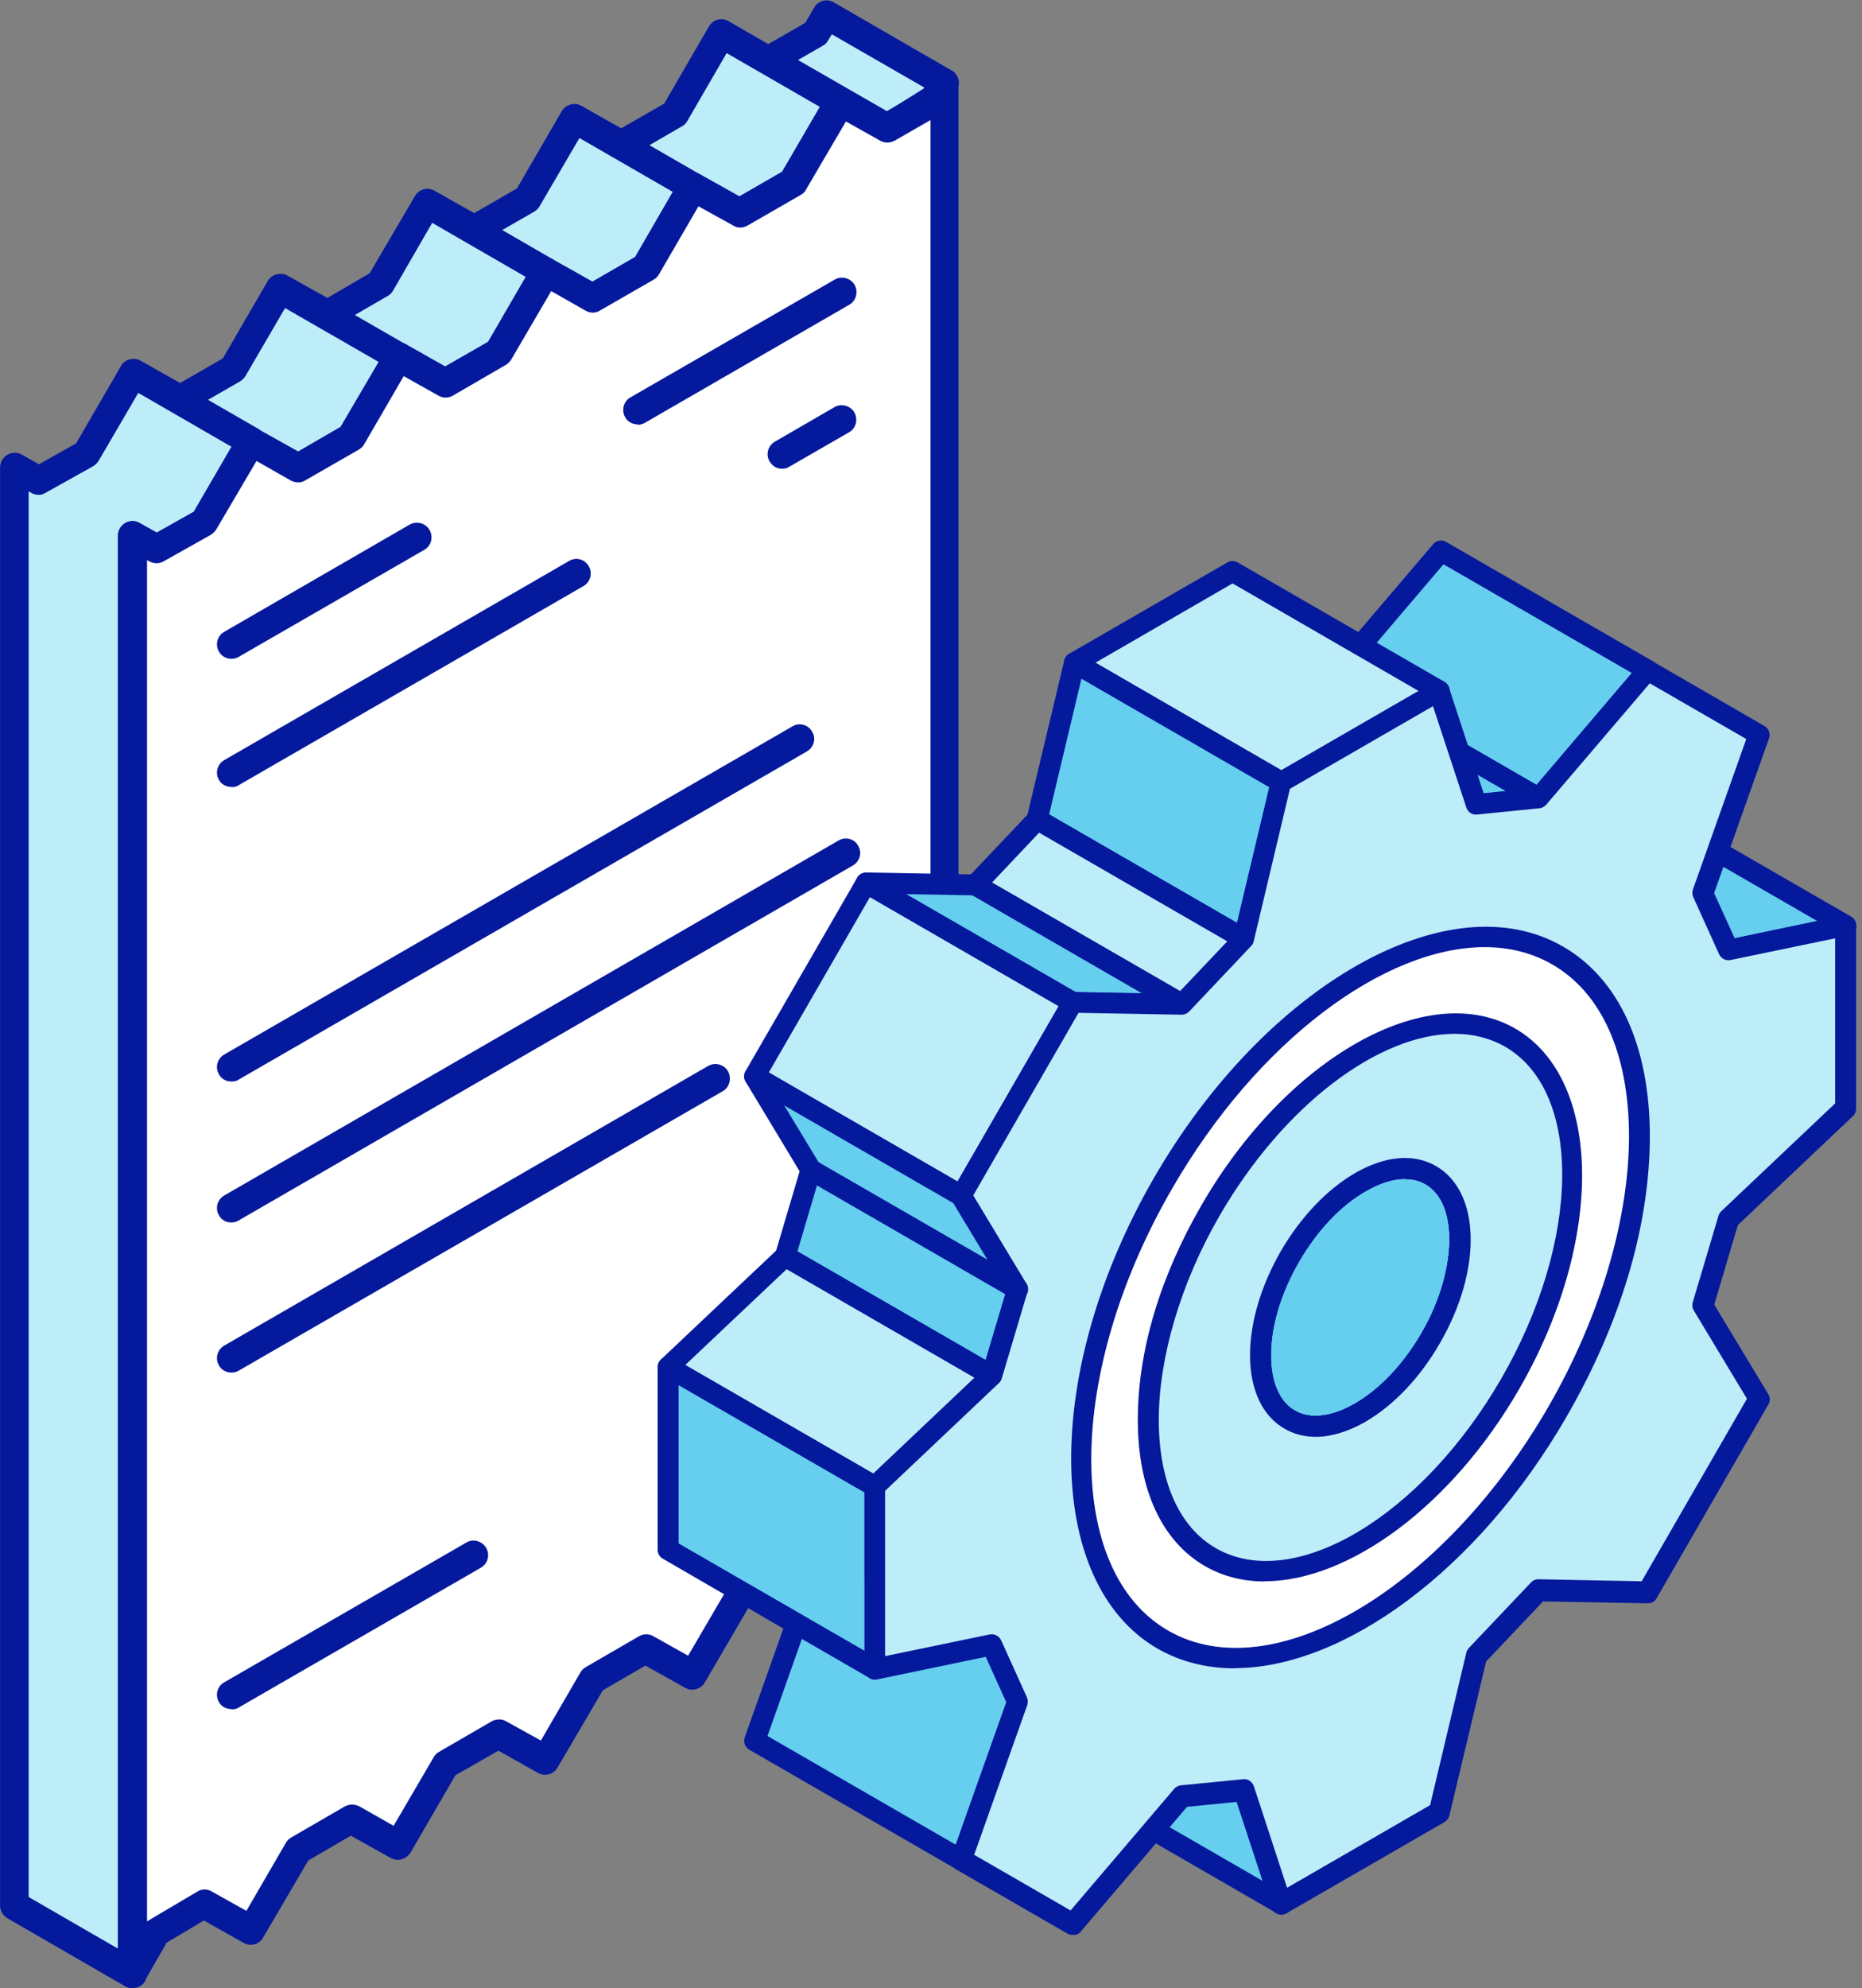 <svg width="104" height="111" viewBox="0 0 104 111" fill="none" xmlns="http://www.w3.org/2000/svg">
<rect x="0" y="0" width="104" height="111" fill="#808080" stroke="none"/>
<path fill-rule="evenodd" clip-rule="evenodd" d="M0.814 26.09V106.382L7.399 110.199V29.894L0.814 26.09Z" fill="#66CEEF"/>
<path fill-rule="evenodd" clip-rule="evenodd" d="M1.626 105.923L6.598 108.796V30.367L1.626 27.494V105.923ZM7.411 111C7.28 111 7.136 110.96 7.004 110.895L0.419 107.091C0.17 106.946 0.013 106.684 0.013 106.396V26.091C0.013 25.802 0.17 25.54 0.419 25.395C0.669 25.251 0.997 25.251 1.22 25.395L7.831 29.199C8.08 29.344 8.211 29.606 8.211 29.895V110.186C8.211 110.475 8.08 110.737 7.831 110.882C7.7 110.96 7.555 110.987 7.424 110.987L7.411 111Z" fill="#05199C"/>
<path fill-rule="evenodd" clip-rule="evenodd" d="M45.558 1.836L46.149 0.812L52.747 4.617L52.157 5.653L49.546 7.148L42.935 3.344L45.558 1.836Z" fill="#BDEDF8"/>
<path fill-rule="evenodd" clip-rule="evenodd" d="M45.557 1.836H45.583H45.557ZM44.56 3.344L49.557 6.217L51.656 4.905L46.462 1.914L46.252 2.255C46.186 2.387 46.094 2.478 45.95 2.557L44.56 3.357V3.344ZM49.557 7.961C49.4 7.961 49.256 7.922 49.151 7.856L42.566 4.052C42.317 3.908 42.159 3.646 42.159 3.357C42.159 3.069 42.33 2.806 42.566 2.662L44.979 1.272L45.478 0.419C45.688 0.038 46.186 -0.093 46.567 0.13L53.152 3.934C53.335 4.039 53.466 4.21 53.532 4.42C53.584 4.63 53.558 4.853 53.44 5.036L52.85 6.073C52.758 6.191 52.666 6.296 52.548 6.361L49.925 7.87C49.82 7.935 49.675 7.975 49.544 7.975L49.557 7.961Z" fill="#05199C"/>
<path fill-rule="evenodd" clip-rule="evenodd" d="M7.413 110.186L0.828 106.369V26.09L2.179 26.851L4.829 25.356L7.478 20.857L10.102 22.326L13.066 20.607L15.69 16.108L18.313 17.59L21.278 15.872L23.928 11.373L26.525 12.855L29.503 11.136L32.126 6.624L34.749 8.106L37.714 6.388L40.337 1.889L46.949 5.693L44.325 10.192L41.334 11.91L38.711 10.428L36.087 14.927L33.123 16.646L30.499 15.177L27.876 19.676L24.885 21.381L22.262 19.912L19.638 24.411L16.674 26.13L14.05 24.661L11.427 29.16L8.764 30.655L7.413 29.894V110.186Z" fill="#BDEDF8"/>
<path fill-rule="evenodd" clip-rule="evenodd" d="M1.627 105.924L6.599 108.797V29.895C6.599 29.607 6.756 29.344 7.005 29.2C7.255 29.056 7.556 29.056 7.805 29.2L8.763 29.738L10.836 28.57L13.341 24.255C13.564 23.874 14.036 23.743 14.43 23.966L16.66 25.212L19.034 23.835L21.566 19.519C21.776 19.139 22.274 19.008 22.668 19.218L24.871 20.464L27.272 19.086L29.777 14.771C30.013 14.39 30.485 14.259 30.879 14.482L33.096 15.728L35.483 14.351L37.989 10.022C38.212 9.642 38.723 9.511 39.077 9.721L41.307 10.967L43.695 9.589L45.794 5.969L40.586 2.965L38.382 6.769C38.317 6.887 38.212 6.992 38.081 7.058L35.116 8.776C34.867 8.92 34.565 8.92 34.316 8.776L32.374 7.687L30.144 11.505C30.079 11.623 29.987 11.727 29.856 11.806L26.891 13.511C26.642 13.656 26.354 13.669 26.091 13.511L24.15 12.423L21.946 16.24C21.88 16.358 21.762 16.463 21.644 16.529L18.68 18.247C18.431 18.378 18.142 18.391 17.88 18.247L15.938 17.171L13.721 20.975C13.656 21.093 13.538 21.198 13.433 21.277L10.455 22.995C10.206 23.14 9.904 23.14 9.655 22.995L7.74 21.907L5.51 25.724C5.444 25.842 5.326 25.947 5.208 26.026L2.532 27.521C2.309 27.665 2.008 27.665 1.758 27.521L1.601 27.429V105.885L1.627 105.924ZM7.412 111C7.281 111 7.136 110.961 7.005 110.895L0.42 107.091C0.171 106.947 0.014 106.685 0.014 106.396V26.091C0.014 25.802 0.171 25.54 0.42 25.396C0.67 25.238 0.958 25.238 1.22 25.383L2.178 25.921L4.251 24.753L6.756 20.438C6.979 20.057 7.464 19.926 7.845 20.136L10.062 21.382L12.449 20.005L14.954 15.689C15.177 15.309 15.689 15.177 16.056 15.387L18.286 16.633L20.647 15.256L23.179 10.941C23.402 10.56 23.887 10.429 24.268 10.652L26.485 11.898L28.872 10.521L31.378 6.205C31.601 5.825 32.112 5.694 32.466 5.916L34.696 7.163L37.097 5.785L39.602 1.47C39.825 1.089 40.297 0.958 40.691 1.181L47.276 4.985C47.459 5.09 47.591 5.261 47.656 5.471C47.709 5.68 47.682 5.89 47.564 6.087L44.941 10.586C44.875 10.704 44.783 10.809 44.639 10.888L41.675 12.593C41.425 12.738 41.124 12.751 40.874 12.593L38.933 11.505L36.716 15.322C36.651 15.44 36.533 15.545 36.415 15.61L33.424 17.329C33.201 17.473 32.886 17.486 32.624 17.329L30.709 16.24L28.479 20.057C28.4 20.175 28.308 20.28 28.177 20.359L25.212 22.077C24.963 22.221 24.661 22.221 24.412 22.077L22.471 20.988L20.254 24.806C20.188 24.924 20.07 25.029 19.952 25.094L16.961 26.813C16.738 26.957 16.437 26.957 16.161 26.813L14.246 25.724L12.003 29.541C11.937 29.659 11.819 29.764 11.701 29.843L9.065 31.325C8.815 31.469 8.514 31.469 8.265 31.325L8.094 31.246V110.161C8.094 110.449 7.963 110.712 7.714 110.856C7.582 110.935 7.438 110.961 7.307 110.961L7.412 111Z" fill="#05199C"/>
<path fill-rule="evenodd" clip-rule="evenodd" d="M52.745 83.125L52.155 82.784L49.558 84.293L46.934 88.792L44.311 87.323L41.32 89.041L38.697 93.54L36.073 92.071L33.108 93.79L30.485 98.289L27.861 96.82L24.871 98.538L22.247 103.037L19.624 101.555L16.659 103.273L14.036 107.773L11.412 106.304L8.749 107.878L7.398 110.2V29.895L8.749 30.655L11.412 29.16L14.036 24.661L16.659 26.13L19.624 24.411L22.247 19.912L24.871 21.381L27.861 19.676L30.485 15.177L33.108 16.646L36.073 14.928L38.697 10.428L41.32 11.911L44.311 10.192L46.934 5.693L49.558 7.162L52.155 5.653L52.745 4.617V83.125Z" fill="white"/>
<path fill-rule="evenodd" clip-rule="evenodd" d="M8.212 31.271V107.274C8.212 107.274 8.304 107.208 8.356 107.182L11.019 105.608C11.255 105.451 11.57 105.451 11.819 105.595L13.761 106.684L15.977 102.867C16.043 102.748 16.161 102.644 16.279 102.578L19.244 100.86C19.493 100.715 19.808 100.715 20.07 100.846L21.985 101.935L24.215 98.118C24.281 98 24.373 97.895 24.504 97.816L27.468 96.098C27.718 95.967 28.019 95.954 28.268 96.098L30.21 97.174L32.427 93.356C32.492 93.238 32.61 93.133 32.728 93.068L35.693 91.349C35.942 91.205 36.257 91.205 36.493 91.349L38.434 92.438L40.664 88.621C40.73 88.503 40.822 88.398 40.966 88.332L43.931 86.614C44.18 86.47 44.482 86.47 44.731 86.614L46.646 87.703L48.876 83.886C48.942 83.767 49.033 83.663 49.165 83.597L51.762 82.088C51.827 82.049 51.893 82.023 51.972 82.01V6.703L49.965 7.857C49.715 7.988 49.427 8.001 49.165 7.857L47.249 6.781L45.019 10.585C44.954 10.716 44.862 10.808 44.718 10.887L41.753 12.592C41.504 12.737 41.202 12.75 40.953 12.592L39.012 11.517L36.795 15.334C36.729 15.452 36.611 15.557 36.493 15.622L33.502 17.341C33.279 17.485 32.965 17.498 32.702 17.341L30.787 16.252L28.557 20.069C28.478 20.187 28.387 20.292 28.255 20.371L25.291 22.089C25.042 22.234 24.74 22.234 24.491 22.089L22.549 21L20.332 24.818C20.267 24.936 20.149 25.041 20.031 25.106L17.04 26.825C16.817 26.969 16.515 26.969 16.24 26.825L14.325 25.736L12.082 29.553C12.016 29.671 11.898 29.776 11.78 29.855L9.143 31.337C8.894 31.481 8.592 31.481 8.343 31.337L8.173 31.258L8.212 31.271ZM7.412 110.999C7.346 110.999 7.281 110.999 7.202 110.973C6.835 110.881 6.585 110.566 6.585 110.199V29.894C6.585 29.606 6.743 29.343 6.992 29.199C7.241 29.055 7.543 29.055 7.792 29.199L8.75 29.737L10.822 28.569L13.328 24.254C13.551 23.873 14.023 23.742 14.416 23.965L16.646 25.211L19.021 23.834L21.552 19.518C21.762 19.138 22.261 19.007 22.654 19.217L24.858 20.463L27.258 19.085L29.764 14.77C30 14.389 30.472 14.258 30.866 14.481L33.083 15.727L35.47 14.35L37.975 10.021C38.198 9.641 38.71 9.51 39.064 9.72L41.294 10.966L43.681 9.588L46.2 5.273C46.423 4.892 46.895 4.761 47.289 4.984L49.492 6.23L51.526 5.063L52.024 4.21C52.208 3.895 52.575 3.738 52.942 3.843C53.283 3.935 53.533 4.25 53.533 4.617V83.125C53.533 83.4 53.375 83.676 53.126 83.82C52.877 83.964 52.588 83.977 52.326 83.82L52.116 83.715L50.083 84.882L47.577 89.198C47.354 89.579 46.869 89.71 46.489 89.487L44.272 88.241L41.884 89.618L39.366 93.933C39.143 94.314 38.644 94.445 38.277 94.235L36.047 92.989L33.673 94.366L31.141 98.682C30.931 99.062 30.433 99.194 30.052 98.984L27.836 97.738L25.435 99.115L22.93 103.431C22.694 103.811 22.195 103.942 21.828 103.732L19.598 102.486L17.224 103.863L14.692 108.179C14.482 108.559 13.984 108.691 13.603 108.468L11.386 107.221L9.314 108.455L8.081 110.593C7.923 110.842 7.648 110.986 7.372 110.986L7.412 110.999Z" fill="#05199C"/>
<path fill-rule="evenodd" clip-rule="evenodd" d="M43.683 26.168C43.381 26.168 43.145 26.024 42.987 25.762C42.751 25.381 42.896 24.883 43.276 24.66L46.608 22.731C46.988 22.508 47.5 22.64 47.723 23.033C47.933 23.413 47.815 23.912 47.421 24.135L44.076 26.063C43.958 26.142 43.827 26.168 43.683 26.168Z" fill="#05199C"/>
<path fill-rule="evenodd" clip-rule="evenodd" d="M12.909 68.25C12.633 68.25 12.358 68.106 12.226 67.843C12.004 67.463 12.135 66.964 12.528 66.741L46.843 46.921C47.224 46.698 47.735 46.829 47.932 47.223C48.168 47.603 48.024 48.101 47.63 48.324L13.315 68.145C13.21 68.21 13.066 68.25 12.909 68.25Z" fill="#05199C"/>
<path fill-rule="evenodd" clip-rule="evenodd" d="M12.909 60.379C12.633 60.379 12.358 60.235 12.226 59.973C12.004 59.592 12.135 59.094 12.528 58.871L44.272 40.546C44.64 40.323 45.138 40.454 45.361 40.848C45.597 41.228 45.453 41.726 45.073 41.949L13.328 60.275C13.223 60.353 13.079 60.379 12.922 60.379H12.909Z" fill="#05199C"/>
<path fill-rule="evenodd" clip-rule="evenodd" d="M12.909 76.631C12.633 76.631 12.358 76.474 12.226 76.224C12.004 75.844 12.135 75.345 12.528 75.122L39.55 59.513C39.944 59.29 40.442 59.421 40.665 59.814C40.875 60.195 40.757 60.693 40.377 60.916L13.328 76.526C13.223 76.592 13.079 76.631 12.922 76.631H12.909Z" fill="#05199C"/>
<path fill-rule="evenodd" clip-rule="evenodd" d="M12.909 95.416C12.633 95.416 12.358 95.272 12.226 95.023C12.004 94.629 12.135 94.131 12.528 93.921L26.052 86.116C26.42 85.893 26.918 86.024 27.154 86.418C27.377 86.798 27.246 87.297 26.866 87.52L13.341 95.325C13.237 95.403 13.092 95.43 12.935 95.43L12.909 95.416Z" fill="#05199C"/>
<path fill-rule="evenodd" clip-rule="evenodd" d="M40.337 79.582C40.075 79.582 39.799 79.438 39.655 79.188C39.432 78.808 39.563 78.309 39.956 78.087L46.62 74.23C47.001 74.007 47.512 74.138 47.735 74.519C47.945 74.912 47.827 75.41 47.433 75.62L40.757 79.477C40.625 79.543 40.481 79.582 40.35 79.582H40.337Z" fill="#05199C"/>
<path fill-rule="evenodd" clip-rule="evenodd" d="M12.909 36.78C12.633 36.78 12.358 36.623 12.226 36.373C12.004 35.993 12.135 35.495 12.528 35.272L22.878 29.29C23.271 29.067 23.77 29.198 23.993 29.592C24.216 29.985 24.085 30.471 23.704 30.694L13.328 36.675C13.223 36.741 13.079 36.78 12.922 36.78H12.909Z" fill="#05199C"/>
<path fill-rule="evenodd" clip-rule="evenodd" d="M12.909 43.931C12.633 43.931 12.358 43.786 12.226 43.537C12.004 43.157 12.135 42.658 12.528 42.435L31.798 31.311C32.178 31.088 32.663 31.22 32.886 31.613C33.109 31.994 32.978 32.492 32.598 32.715L13.328 43.839C13.223 43.917 13.079 43.944 12.922 43.944L12.909 43.931Z" fill="#05199C"/>
<path fill-rule="evenodd" clip-rule="evenodd" d="M35.602 23.691C35.327 23.691 35.051 23.546 34.92 23.297C34.697 22.917 34.828 22.405 35.195 22.195L46.621 15.61C47.001 15.387 47.513 15.518 47.736 15.912C47.946 16.292 47.828 16.791 47.434 17.014L36.009 23.612C35.864 23.691 35.733 23.717 35.602 23.717V23.691Z" fill="#05199C"/>
<path fill-rule="evenodd" clip-rule="evenodd" d="M38.698 11.229C38.567 11.229 38.423 11.189 38.291 11.124L31.694 7.32C31.313 7.097 31.195 6.598 31.392 6.218C31.615 5.837 32.126 5.706 32.507 5.929L39.092 9.733C39.485 9.956 39.616 10.455 39.38 10.835C39.223 11.084 38.961 11.242 38.685 11.242L38.698 11.229Z" fill="#05199C"/>
<path fill-rule="evenodd" clip-rule="evenodd" d="M30.485 15.978C30.354 15.978 30.21 15.938 30.079 15.873L23.494 12.069C23.113 11.846 22.969 11.347 23.192 10.967C23.415 10.573 23.901 10.442 24.281 10.665L30.866 14.469C31.246 14.692 31.391 15.191 31.168 15.571C31.023 15.82 30.761 15.978 30.485 15.978Z" fill="#05199C"/>
<path fill-rule="evenodd" clip-rule="evenodd" d="M22.261 20.725C22.13 20.725 21.986 20.685 21.868 20.62L15.256 16.816C14.876 16.593 14.758 16.107 14.955 15.714C15.178 15.333 15.689 15.202 16.07 15.425L22.668 19.229C23.048 19.452 23.192 19.938 22.956 20.331C22.799 20.593 22.523 20.738 22.248 20.738L22.261 20.725Z" fill="#05199C"/>
<path fill-rule="evenodd" clip-rule="evenodd" d="M14.05 25.46C13.905 25.46 13.787 25.421 13.643 25.355L7.058 21.551C6.678 21.328 6.533 20.83 6.756 20.449C6.979 20.056 7.465 19.938 7.845 20.148L14.443 23.951C14.824 24.174 14.968 24.673 14.732 25.053C14.601 25.316 14.325 25.46 14.05 25.46Z" fill="#05199C"/>
<g clip-path="url(#clip0_428_371375)">
<path fill-rule="evenodd" clip-rule="evenodd" d="M103.106 51.677L91.554 45.012L85.012 46.373L96.564 53.038L103.106 51.677Z" fill="#66CEEF"/>
<path fill-rule="evenodd" clip-rule="evenodd" d="M86.628 46.63L96.668 52.425L101.489 51.414L91.449 45.619L86.628 46.621V46.63ZM96.564 53.626C96.46 53.626 96.365 53.598 96.28 53.55L84.728 46.886C84.52 46.763 84.406 46.526 84.444 46.29C84.482 46.054 84.662 45.865 84.898 45.817L91.43 44.447C91.563 44.418 91.714 44.447 91.846 44.513L103.399 51.178C103.607 51.3 103.711 51.537 103.683 51.773C103.645 52.01 103.456 52.208 103.229 52.255L96.687 53.617C96.687 53.617 96.611 53.636 96.564 53.636V53.626Z" fill="#05199C"/>
<path fill-rule="evenodd" clip-rule="evenodd" d="M92.044 37.42L80.491 30.746L74.403 37.903L85.946 44.568L92.044 37.42Z" fill="#66CEEF"/>
<path fill-rule="evenodd" clip-rule="evenodd" d="M75.292 37.744L85.823 43.823L91.146 37.574L80.624 31.505L75.301 37.753L75.292 37.744ZM85.946 45.146C85.852 45.146 85.748 45.118 85.663 45.071L74.11 38.406C73.959 38.321 73.855 38.169 73.826 37.999C73.798 37.829 73.845 37.659 73.959 37.526L80.047 30.38C80.227 30.162 80.539 30.115 80.775 30.257L92.328 36.922C92.479 37.007 92.583 37.158 92.611 37.328C92.639 37.498 92.592 37.678 92.479 37.81L86.381 44.957C86.268 45.09 86.107 45.156 85.937 45.156L85.946 45.146Z" fill="#05199C"/>
<path fill-rule="evenodd" clip-rule="evenodd" d="M85.947 44.567L74.404 37.902L70.934 38.243L82.487 44.917L85.947 44.567Z" fill="#66CEEF"/>
<path fill-rule="evenodd" clip-rule="evenodd" d="M72.797 38.64L82.62 44.312L84.094 44.161L74.272 38.498L72.797 38.64ZM82.487 45.494C82.383 45.494 82.289 45.465 82.194 45.418L70.642 38.744C70.424 38.621 70.311 38.366 70.368 38.12C70.424 37.874 70.632 37.685 70.878 37.666L74.348 37.316C74.471 37.307 74.593 37.335 74.697 37.392L86.25 44.066C86.477 44.189 86.581 44.444 86.524 44.69C86.467 44.936 86.269 45.125 86.014 45.144L82.544 45.494C82.544 45.494 82.506 45.494 82.487 45.494Z" fill="#05199C"/>
<path fill-rule="evenodd" clip-rule="evenodd" d="M80.397 38.575L68.844 31.9L60.014 36.996L71.567 43.661L80.397 38.575Z" fill="#BDEDF8"/>
<path fill-rule="evenodd" clip-rule="evenodd" d="M61.187 36.997L71.567 43L79.234 38.576L68.844 32.572L61.187 36.997ZM71.567 44.248C71.463 44.248 71.369 44.22 71.274 44.172L59.721 37.507C59.542 37.403 59.428 37.214 59.428 36.997C59.428 36.779 59.542 36.6 59.721 36.496L68.551 31.4C68.722 31.296 68.948 31.296 69.128 31.4L80.681 38.065C80.86 38.169 80.974 38.358 80.974 38.566C80.974 38.774 80.86 38.963 80.681 39.067L71.851 44.163C71.766 44.21 71.662 44.239 71.567 44.239V44.248Z" fill="#05199C"/>
<path fill-rule="evenodd" clip-rule="evenodd" d="M71.567 43.659L60.014 36.994L57.935 45.748L69.487 52.413L71.567 43.659Z" fill="#66CEEF"/>
<path fill-rule="evenodd" clip-rule="evenodd" d="M58.597 45.465L69.09 51.525L70.896 43.953L60.402 37.893L58.597 45.465ZM69.478 53C69.374 53 69.27 52.972 69.185 52.924L57.632 46.25C57.406 46.127 57.292 45.862 57.358 45.607L59.447 36.862C59.495 36.683 59.618 36.532 59.788 36.465C59.949 36.399 60.147 36.409 60.308 36.494L71.851 43.168C72.068 43.3 72.191 43.556 72.125 43.801L70.036 52.556C69.989 52.735 69.866 52.886 69.705 52.953C69.629 52.981 69.554 53 69.469 53H69.478Z" fill="#05199C"/>
<path fill-rule="evenodd" clip-rule="evenodd" d="M69.488 52.415L57.935 45.75L54.466 49.409L66.018 56.074L69.488 52.415Z" fill="#BDEDF8"/>
<path fill-rule="evenodd" clip-rule="evenodd" d="M55.392 49.277L65.905 55.346L68.552 52.557L58.039 46.488L55.402 49.277H55.392ZM66.009 56.66C65.905 56.66 65.811 56.632 65.716 56.585L54.173 49.92C54.022 49.835 53.908 49.674 53.889 49.494C53.861 49.324 53.918 49.145 54.041 49.012L57.51 45.354C57.69 45.155 57.992 45.117 58.219 45.25L69.772 51.915C69.923 52 70.027 52.16 70.055 52.34C70.084 52.51 70.027 52.699 69.904 52.822L66.444 56.481C66.331 56.604 66.179 56.66 66.019 56.66H66.009Z" fill="#05199C"/>
<path fill-rule="evenodd" clip-rule="evenodd" d="M66.019 56.073L54.466 49.408L48.368 49.295L59.921 55.969L66.019 56.073Z" fill="#66CEEF"/>
<path fill-rule="evenodd" clip-rule="evenodd" d="M60.082 55.383L63.769 55.45L54.305 49.985L50.618 49.919L60.082 55.383ZM66.019 56.66H66.009L59.911 56.546C59.817 56.546 59.722 56.518 59.637 56.461L48.094 49.796C47.858 49.664 47.754 49.399 47.82 49.134C47.886 48.879 48.123 48.709 48.378 48.709H48.397L54.494 48.822C54.589 48.822 54.684 48.851 54.769 48.898L66.321 55.563C66.548 55.695 66.661 55.96 66.595 56.225C66.52 56.48 66.293 56.65 66.028 56.65L66.019 56.66Z" fill="#05199C"/>
<path d="M48.374 49.294L42.146 60.086L53.699 66.754L59.927 55.962L48.374 49.294Z" fill="#BDEDF8"/>
<path fill-rule="evenodd" clip-rule="evenodd" d="M42.942 59.873L53.483 65.962L59.127 56.177L48.586 50.089L42.942 59.873ZM53.7 67.342C53.596 67.342 53.492 67.314 53.407 67.266L41.855 60.601C41.581 60.441 41.486 60.081 41.637 59.807L47.867 49.02C47.943 48.888 48.066 48.784 48.217 48.756C48.368 48.709 48.52 48.727 48.661 48.812L60.214 55.477C60.488 55.638 60.583 55.997 60.422 56.272L54.192 67.058C54.116 67.191 53.984 67.295 53.842 67.332C53.785 67.342 53.738 67.351 53.691 67.351L53.7 67.342Z" fill="#05199C"/>
<path fill-rule="evenodd" clip-rule="evenodd" d="M53.7 66.754L42.138 60.08L45.295 65.308L43.849 70.139L55.401 76.804L56.838 71.973L53.7 66.754Z" fill="#66CEEF"/>
<path fill-rule="evenodd" clip-rule="evenodd" d="M44.541 69.867L55.053 75.936L56.206 72.06L53.266 67.182L43.803 61.717L45.788 64.998C45.873 65.14 45.902 65.31 45.845 65.461L44.541 69.857V69.867ZM55.403 77.392C55.299 77.392 55.195 77.363 55.11 77.316L43.567 70.651C43.331 70.519 43.217 70.235 43.302 69.98L44.663 65.395L41.648 60.394C41.506 60.167 41.544 59.874 41.733 59.685C41.912 59.496 42.206 59.449 42.432 59.59L53.985 66.255C54.07 66.302 54.146 66.378 54.193 66.463L57.341 71.682C57.417 71.823 57.445 71.994 57.398 72.154L55.961 76.985C55.904 77.155 55.781 77.288 55.611 77.354C55.545 77.382 55.469 77.401 55.394 77.401L55.403 77.392Z" fill="#05199C"/>
<path fill-rule="evenodd" clip-rule="evenodd" d="M55.403 76.806L43.85 70.141L37.317 76.323L48.87 82.988L55.403 76.806Z" fill="#BDEDF8"/>
<path fill-rule="evenodd" clip-rule="evenodd" d="M38.281 76.209L48.775 82.269L54.428 76.918L43.935 70.859L38.281 76.2V76.209ZM48.87 83.574C48.775 83.574 48.671 83.546 48.576 83.498L37.024 76.824C36.863 76.729 36.759 76.569 36.74 76.389C36.721 76.209 36.788 76.03 36.92 75.897L43.462 69.715C43.651 69.535 43.925 69.507 44.152 69.639L55.705 76.304C55.865 76.398 55.969 76.559 55.988 76.748C56.017 76.928 55.95 77.117 55.818 77.24L49.276 83.423C49.163 83.527 49.021 83.583 48.879 83.583L48.87 83.574Z" fill="#05199C"/>
<path fill-rule="evenodd" clip-rule="evenodd" d="M48.87 82.987L37.317 76.322V86.513L44.465 90.635L42.139 97.168L53.691 103.833L56.83 94.984L55.393 91.808L48.861 88.035V82.987H48.87Z" fill="#66CEEF"/>
<path fill-rule="evenodd" clip-rule="evenodd" d="M42.856 96.914L53.388 102.992L56.215 95.023L54.957 92.234L48.585 88.547C48.406 88.452 48.292 88.254 48.292 88.046V83.328L37.903 77.335V86.183L44.766 90.145C45.012 90.286 45.116 90.579 45.021 90.844L42.866 96.923L42.856 96.914ZM53.7 104.429C53.596 104.429 53.492 104.401 53.407 104.354L41.854 97.689C41.608 97.547 41.504 97.254 41.599 96.989L43.754 90.92L37.023 87.015C36.844 86.911 36.73 86.722 36.73 86.514V76.323C36.73 76.125 36.844 75.926 37.023 75.822C37.203 75.718 37.42 75.718 37.6 75.822L49.153 82.487C49.332 82.591 49.436 82.78 49.436 82.988V87.706L55.685 91.308C55.789 91.364 55.874 91.459 55.921 91.572L57.358 94.749C57.415 94.881 57.425 95.042 57.377 95.183L54.229 104.042C54.172 104.202 54.05 104.325 53.879 104.392C53.813 104.42 53.747 104.429 53.681 104.429H53.7Z" fill="#05199C"/>
<path fill-rule="evenodd" clip-rule="evenodd" d="M69.487 99.95L57.935 93.275L60.014 99.619L71.567 106.293L69.487 99.95Z" fill="#66CEEF"/>
<path fill-rule="evenodd" clip-rule="evenodd" d="M60.508 99.23L70.548 105.025L69.007 100.345L58.967 94.55L60.508 99.239V99.23ZM71.578 106.878C71.474 106.878 71.38 106.849 71.285 106.802L59.733 100.128C59.61 100.062 59.515 99.948 59.468 99.816L57.379 93.472C57.303 93.245 57.379 92.99 57.568 92.839C57.757 92.688 58.012 92.669 58.229 92.792L69.782 99.457C69.905 99.523 69.999 99.646 70.047 99.778L72.126 106.121C72.202 106.358 72.126 106.604 71.947 106.755C71.843 106.84 71.71 106.887 71.578 106.887V106.878Z" fill="#05199C"/>
<path fill-rule="evenodd" clip-rule="evenodd" d="M72.04 79.253L60.487 72.588C61.178 72.948 61.802 73.042 62.586 72.9C65.129 72.456 67.398 69.856 68.57 67.682C69.658 65.659 70.575 62.558 69.592 60.346C69.308 59.703 68.949 59.287 68.372 58.928L79.925 65.593C82.061 66.888 81.702 70.187 81.04 72.21C80.123 75.018 77.778 78.336 74.914 79.357C74.054 79.66 73.09 79.745 72.248 79.357L72.04 79.244V79.253Z" fill="#66CEEF"/>
<path fill-rule="evenodd" clip-rule="evenodd" d="M72.323 78.753L72.513 78.857C73.259 79.207 74.129 79.027 74.725 78.819C77.362 77.883 79.622 74.707 80.482 72.041C81.163 69.951 81.342 67.144 79.622 66.094L70.357 60.753C71.028 63.059 70.177 65.933 69.081 67.957C67.927 70.103 65.687 72.75 63.049 73.392L72.314 78.743L72.323 78.753ZM73.486 80.218C73.014 80.218 72.503 80.133 72.002 79.897L71.775 79.774C71.775 79.774 71.756 79.764 71.747 79.755L60.194 73.09C59.92 72.929 59.825 72.589 59.977 72.305C60.128 72.022 60.478 71.918 60.761 72.069C61.329 72.362 61.83 72.438 62.492 72.324C64.713 71.937 66.888 69.573 68.06 67.399C69.071 65.508 69.951 62.587 69.062 60.573C68.826 60.053 68.542 59.722 68.06 59.41C67.795 59.24 67.71 58.881 67.88 58.616C68.041 58.342 68.4 58.257 68.665 58.408L80.208 65.073C82.534 66.482 82.439 69.772 81.588 72.381C80.662 75.227 78.232 78.791 75.103 79.897C74.659 80.048 74.091 80.19 73.477 80.19L73.486 80.218Z" fill="#05199C"/>
<path fill-rule="evenodd" clip-rule="evenodd" d="M79.924 74.706C77.741 78.478 74.214 80.51 72.04 79.253C69.866 77.996 69.866 73.921 72.04 70.149C74.214 66.377 77.75 64.335 79.924 65.602C82.099 66.859 82.099 70.934 79.924 74.715V74.706ZM95.126 72.881L96.554 68.05L103.096 61.867V51.676L96.554 53.038L95.126 49.861L98.265 41.012C96.194 39.812 94.115 38.611 92.035 37.42L85.937 44.576L82.477 44.917L80.388 38.573C77.448 40.275 74.498 41.967 71.558 43.669L69.469 52.423L65.999 56.082L59.901 55.968C57.821 59.561 55.742 63.163 53.671 66.755L56.81 71.974L55.373 76.805L48.84 82.997V93.178L55.373 91.817L56.81 94.994L53.671 103.842C55.742 105.043 57.821 106.244 59.901 107.435L65.999 100.288L69.469 99.947L71.558 106.291C74.498 104.589 77.448 102.897 80.388 101.195L82.477 92.451L85.937 88.792L92.035 88.905C94.115 85.303 96.185 81.711 98.265 78.109L95.126 72.891V72.881Z" fill="#BDEDF8"/>
<path fill-rule="evenodd" clip-rule="evenodd" d="M78.468 65.81C77.806 65.81 77.059 66.047 76.274 66.501C74.866 67.304 73.542 68.713 72.54 70.452C71.538 72.182 70.98 74.035 70.98 75.652C70.98 77.155 71.453 78.261 72.323 78.762C73.183 79.254 74.374 79.121 75.679 78.365C77.078 77.561 78.411 76.153 79.413 74.423C81.389 70.991 81.493 67.181 79.63 66.113C79.29 65.914 78.893 65.82 78.468 65.82V65.81ZM73.485 80.218C72.852 80.218 72.266 80.067 71.746 79.764C70.507 79.055 69.817 77.59 69.817 75.652C69.817 73.837 70.432 71.776 71.528 69.866C72.635 67.957 74.109 66.406 75.688 65.489C77.371 64.525 78.969 64.383 80.207 65.101C82.703 66.538 82.797 70.897 80.415 74.999C79.318 76.909 77.844 78.46 76.265 79.377C75.291 79.934 74.346 80.218 73.485 80.218ZM54.398 103.588L57.376 95.193C57.423 95.051 57.414 94.89 57.357 94.758L55.92 91.582C55.807 91.336 55.542 91.194 55.268 91.251L49.435 92.461V83.234L55.788 77.221C55.863 77.155 55.92 77.061 55.949 76.966L57.386 72.135C57.433 71.974 57.404 71.804 57.329 71.662L54.36 66.737L60.241 56.546L65.989 56.65H65.998C66.159 56.65 66.31 56.584 66.423 56.47L69.883 52.812C69.95 52.745 70.006 52.651 70.025 52.547L72.048 44.038L80.037 39.425L81.899 45.078C81.984 45.343 82.24 45.513 82.504 45.475L85.974 45.126C86.125 45.116 86.257 45.04 86.361 44.927L92.147 38.149L97.536 41.259L94.558 49.654C94.511 49.796 94.511 49.947 94.577 50.089L96.014 53.265C96.127 53.511 96.382 53.653 96.666 53.596L102.499 52.386V61.603L96.146 67.616C96.07 67.682 96.014 67.777 95.985 67.871L94.548 72.702C94.501 72.863 94.52 73.033 94.605 73.165L97.574 78.091L91.693 88.282L85.945 88.169C85.728 88.169 85.624 88.235 85.511 88.348L82.041 92.007C81.975 92.082 81.918 92.168 81.899 92.272L79.876 100.78L71.888 105.393L70.035 99.731C69.95 99.475 69.685 99.286 69.42 99.334L65.96 99.674C65.809 99.693 65.667 99.759 65.573 99.882L59.796 106.66L54.408 103.55L54.398 103.588ZM59.919 108.031C59.825 108.031 59.721 108.003 59.626 107.955L53.396 104.363C53.15 104.221 53.037 103.928 53.141 103.663L56.204 95.032L55.06 92.499L48.981 93.765C48.82 93.803 48.631 93.756 48.499 93.642C48.357 93.529 48.282 93.368 48.282 93.189V83.007C48.282 82.846 48.348 82.695 48.461 82.582L54.88 76.503L56.204 72.069L53.188 67.068C53.075 66.888 53.075 66.661 53.188 66.472L59.418 55.685C59.522 55.506 59.711 55.392 59.919 55.392H59.929L65.762 55.506L68.948 52.15L70.99 43.547C71.027 43.395 71.131 43.263 71.264 43.178L80.094 38.083C80.245 37.997 80.434 37.978 80.595 38.045C80.755 38.111 80.888 38.243 80.935 38.404L82.873 44.303L85.643 44.029L91.58 37.061C91.76 36.844 92.072 36.797 92.317 36.929L98.547 40.531C98.793 40.673 98.897 40.966 98.803 41.231L95.74 49.862L96.893 52.395L102.972 51.129C103.142 51.091 103.322 51.129 103.454 51.252C103.596 51.365 103.671 51.526 103.671 51.705V61.897C103.671 62.057 103.605 62.209 103.482 62.322L97.063 68.401L95.749 72.835L98.765 77.836C98.878 78.015 98.878 78.242 98.765 78.422L92.535 89.218C92.431 89.398 92.298 89.511 92.024 89.511L86.182 89.407L83.005 92.763L80.954 101.357C80.916 101.517 80.812 101.65 80.68 101.725L71.85 106.821C71.699 106.906 71.51 106.925 71.358 106.859C71.198 106.793 71.065 106.66 71.008 106.5L69.07 100.6L66.3 100.875L60.354 107.851C60.24 107.984 60.08 108.05 59.91 108.05L59.919 108.031Z" fill="#05199C"/>
<path fill-rule="evenodd" clip-rule="evenodd" d="M79.925 74.707C77.742 78.479 74.215 80.512 72.041 79.254C69.867 77.997 69.867 73.922 72.041 70.15C74.215 66.378 77.751 64.336 79.925 65.603C82.1 66.86 82.1 70.935 79.925 74.716V74.707ZM87.006 78.791C93.104 68.25 93.104 56.839 87.006 53.332C80.918 49.815 71.048 55.516 64.96 66.066C58.872 76.617 58.872 88.008 64.96 91.525C71.048 95.042 80.918 89.341 87.006 78.791Z" fill="white"/>
<path fill-rule="evenodd" clip-rule="evenodd" d="M78.469 65.811C77.808 65.811 77.061 66.047 76.276 66.501C74.868 67.305 73.544 68.713 72.542 70.453C71.54 72.183 70.982 74.036 70.982 75.652C70.982 77.156 71.455 78.262 72.324 78.763C73.185 79.254 74.376 79.122 75.68 78.366C77.08 77.562 78.413 76.153 79.415 74.423C81.391 70.992 81.495 67.182 79.632 66.114C79.292 65.915 78.895 65.82 78.469 65.82V65.811ZM73.487 80.219C72.854 80.219 72.268 80.067 71.748 79.765C70.509 79.056 69.819 77.591 69.819 75.652C69.819 73.837 70.434 71.776 71.53 69.867C72.636 67.957 74.111 66.407 75.69 65.49C77.373 64.525 78.971 64.383 80.209 65.102C82.705 66.539 82.799 70.897 80.417 75C79.32 76.91 77.846 78.46 76.267 79.377C75.293 79.935 74.348 80.219 73.487 80.219ZM82.922 52.878C84.293 52.878 85.569 53.19 86.713 53.852C89.464 55.44 90.986 58.853 90.986 63.438C90.986 68.023 89.389 73.497 86.496 78.517C80.578 88.765 71.039 94.38 65.244 91.034C59.439 87.687 59.533 76.617 65.461 66.369C70.216 58.125 77.316 52.878 82.932 52.878H82.922ZM68.959 93.142C67.409 93.142 65.953 92.783 64.657 92.045C58.304 88.368 58.21 76.598 64.44 65.783C70.68 54.977 80.937 49.172 87.29 52.84C90.428 54.646 92.149 58.409 92.149 63.438C92.149 68.468 90.495 73.913 87.498 79.094C82.534 87.697 75.019 93.132 68.949 93.132L68.959 93.142Z" fill="#05199C"/>
<path fill-rule="evenodd" clip-rule="evenodd" d="M79.925 74.708C82.099 70.936 82.099 66.861 79.925 65.594C77.741 64.337 74.215 66.379 72.04 70.142C69.866 73.914 69.866 77.988 72.04 79.246C74.215 80.503 77.75 78.47 79.925 74.698V74.708ZM67.606 67.599C72.229 59.591 79.726 55.261 84.349 57.927C88.972 60.593 88.972 69.253 84.349 77.27C79.726 85.277 72.229 89.607 67.606 86.931C62.984 84.266 62.984 75.606 67.606 67.599Z" fill="#BDEDF8"/>
<path fill-rule="evenodd" clip-rule="evenodd" d="M78.469 65.811C77.807 65.811 77.061 66.047 76.276 66.501C74.867 67.304 73.544 68.713 72.542 70.452C71.54 72.182 70.982 74.035 70.982 75.652C70.982 77.155 71.454 78.261 72.324 78.762C73.184 79.254 74.376 79.121 75.68 78.365C77.079 77.562 78.412 76.153 79.415 74.423C81.39 70.991 81.494 67.181 79.632 66.113C79.292 65.915 78.894 65.82 78.469 65.82V65.811ZM73.487 80.218C72.854 80.218 72.267 80.067 71.748 79.764C70.509 79.055 69.819 77.59 69.819 75.652C69.819 73.837 70.433 71.776 71.53 69.866C72.636 67.957 74.111 66.406 75.69 65.489C77.373 64.525 78.97 64.383 80.209 65.102C82.704 66.538 82.799 70.897 80.417 75C79.32 76.909 77.845 78.46 76.266 79.377C75.293 79.934 74.347 80.218 73.487 80.218ZM67.607 67.597H67.626H67.607ZM81.249 57.718C82.26 57.718 83.224 57.954 84.066 58.437C88.405 60.942 88.301 69.261 83.848 76.975C79.386 84.69 72.239 88.934 67.9 86.429C65.858 85.248 64.723 82.704 64.723 79.263C64.723 75.822 65.924 71.672 68.108 67.89C71.7 61.679 77.032 57.718 81.249 57.718ZM70.641 88.292C69.441 88.292 68.316 88.017 67.314 87.441C64.884 86.042 63.551 83.139 63.551 79.263C63.551 75.387 64.808 71.265 67.096 67.304C71.87 59.032 79.745 54.608 84.633 57.425C89.521 60.252 89.625 69.28 84.85 77.552C81.05 84.132 75.293 88.282 70.632 88.282L70.641 88.292Z" fill="#05199C"/>
<path fill-rule="evenodd" clip-rule="evenodd" d="M48.869 93.765C48.775 93.765 48.671 93.737 48.576 93.689L37.023 87.015C36.749 86.854 36.655 86.495 36.816 86.221C36.976 85.937 37.336 85.852 37.61 86.004L49.162 92.668C49.436 92.829 49.531 93.189 49.37 93.463C49.266 93.652 49.068 93.756 48.869 93.756V93.765Z" fill="#05199C"/>
<path fill-rule="evenodd" clip-rule="evenodd" d="M56.839 72.56C56.735 72.56 56.64 72.532 56.546 72.485L45.003 65.82C44.719 65.659 44.624 65.309 44.795 65.026C44.955 64.751 45.315 64.657 45.589 64.808L57.141 71.473C57.416 71.634 57.51 71.993 57.349 72.267C57.245 72.456 57.056 72.56 56.848 72.56H56.839Z" fill="#05199C"/>
</g>
<defs>
<clipPath id="clip0_428_371375">
<rect width="66.952" height="77.852" fill="white" transform="translate(36.73 30.17)"/>
</clipPath>
</defs>
</svg>
